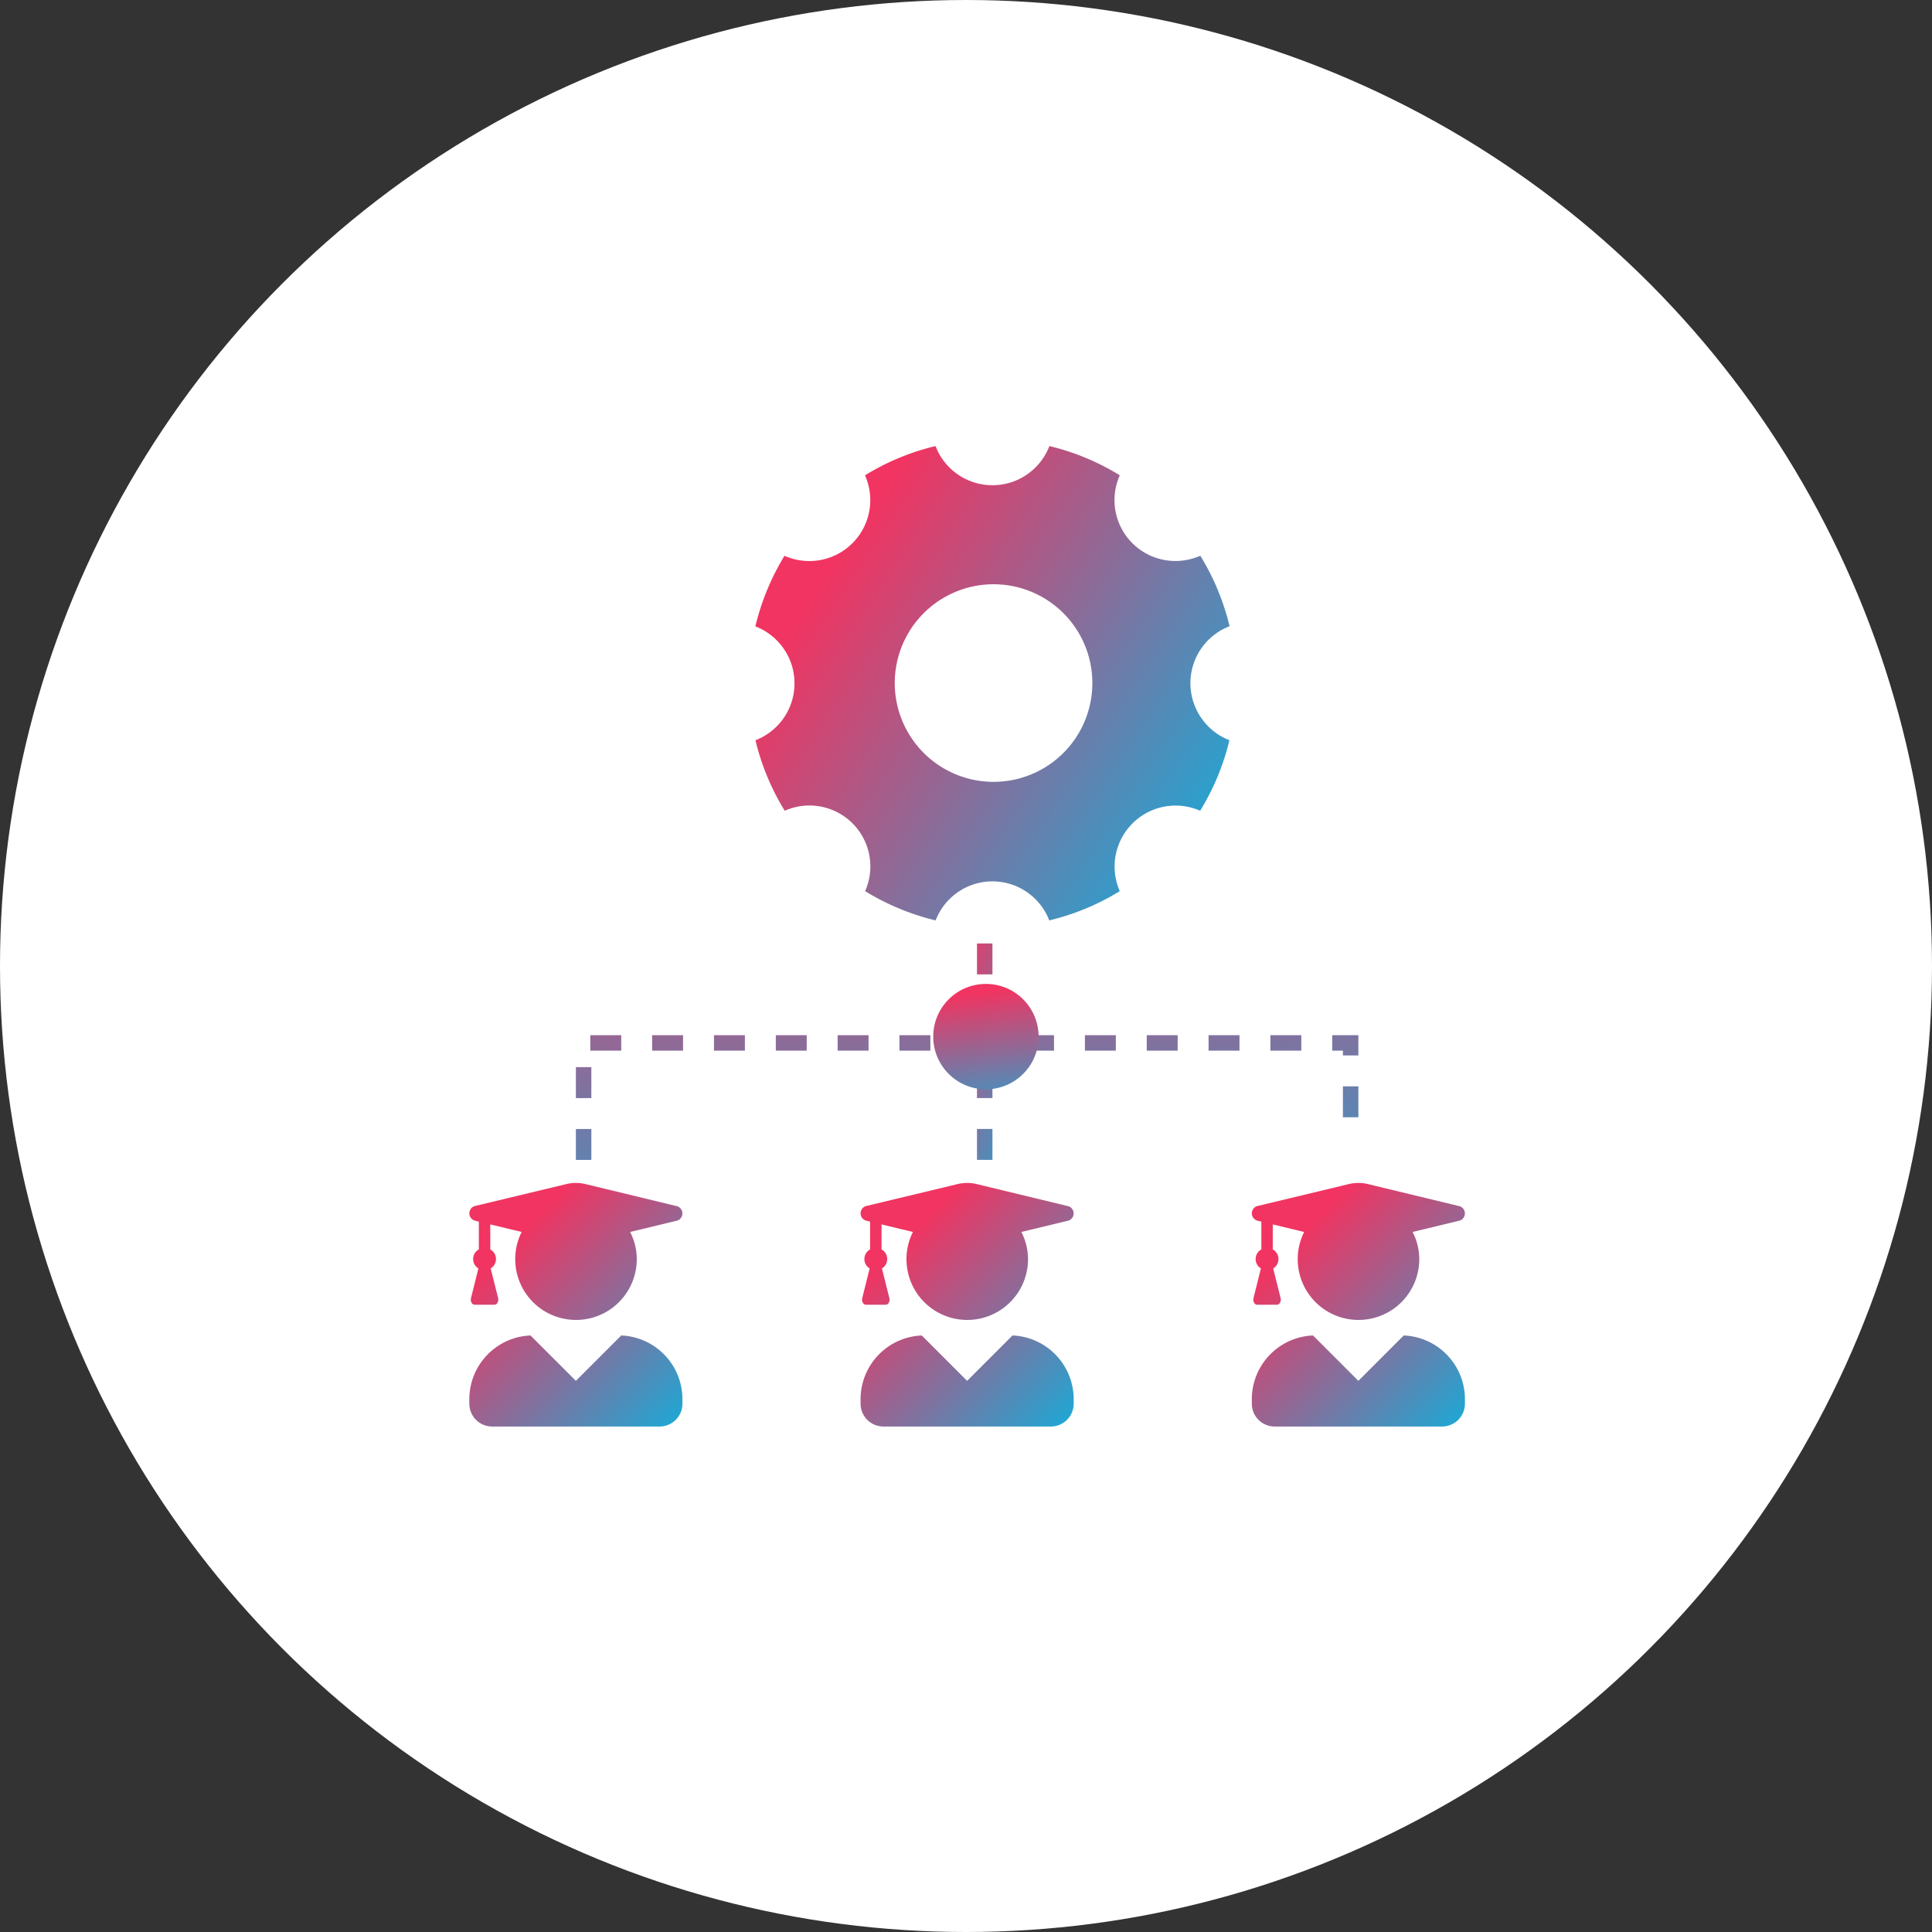 <svg xmlns="http://www.w3.org/2000/svg" xmlns:xlink="http://www.w3.org/1999/xlink" width="110" height="110" viewBox="0 0 110 110">
  <rect x="0" y="0" width="110" height="110" fill="#333333" stroke="none"/>
  <defs>
    <linearGradient id="linear-gradient" x1="0.632" y1="1.29" x2="0.455" y2="0.077" gradientUnits="objectBoundingBox">
      <stop offset="0" stop-color="#24a4d1"/>
      <stop offset="1" stop-color="#f13461"/>
    </linearGradient>
    <linearGradient id="linear-gradient-4" x1="0.867" y1="0.949" x2="0.058" y2="0.411" xlink:href="#linear-gradient"/>
    <linearGradient id="linear-gradient-5" x1="0.228" y1="0.212" x2="0.921" y2="1" gradientUnits="objectBoundingBox">
      <stop offset="0" stop-color="#f13461"/>
      <stop offset="1" stop-color="#24a4d1"/>
    </linearGradient>
  </defs>
  <g id="Group_7169" data-name="Group 7169" transform="translate(-397.673 -1082.781)">
    <circle id="Ellipse_2232" data-name="Ellipse 2232" cx="55" cy="55" r="55" transform="translate(397.673 1082.781)" fill="#fff"/>
    <path id="Path_7650" data-name="Path 7650" d="M6085.419,18789.977h-.88v-1.76h.88Zm43.671-2.428h-.88v-1.76h.88Zm-43.671-1.092h-.88v-1.762h.88Zm43.671-2.428h-.88v-.271h-.609v-.881h1.489Zm-3.249-.271h-1.76v-.881h1.76Zm-3.52,0h-1.76v-.881h1.76Zm-3.52,0h-1.76v-.881h1.76Zm-3.52,0h-1.76v-.881h1.76Zm-3.52,0H6110v-.881h1.76Zm-3.52,0h-1.76v-.881h1.76Zm-3.52,0h-1.76v-.881h1.76Zm-3.52,0h-1.76v-.881h1.76Zm-3.52,0h-1.76v-.881h1.76Zm-3.52,0h-1.76v-.881h1.76Zm-3.521,0h-1.76v-.881h1.76Zm-3.52,0h-1.76v-.881h1.76Z" transform="translate(-5654.077 -17641.156)" fill="url(#linear-gradient)"/>
    <path id="Path_7651" data-name="Path 7651" d="M6111.37,18789.264h-.88v-1.76h.88Zm0-3.52h-.88v-1.762h.88Zm0-3.521h-.88v-1.76h.88Zm0-3.52h-.88v-1.76h.88Z" transform="translate(-5657.191 -17640.445)" fill="url(#linear-gradient)"/>
    <circle id="Ellipse_2366" data-name="Ellipse 2366" cx="3" cy="3" r="3" transform="translate(450.807 1138.801)" fill="url(#linear-gradient)"/>
    <path id="Icon_ionic-ios-settings" data-name="Icon ionic-ios-settings" d="M29.271,18A3.474,3.474,0,0,1,31.5,14.759a13.772,13.772,0,0,0-1.666-4.015,3.521,3.521,0,0,1-1.413.3,3.467,3.467,0,0,1-3.171-4.88A13.73,13.73,0,0,0,21.241,4.5a3.471,3.471,0,0,1-6.483,0,13.772,13.772,0,0,0-4.015,1.666,3.467,3.467,0,0,1-3.171,4.88,3.406,3.406,0,0,1-1.413-.3A14.076,14.076,0,0,0,4.5,14.766a3.473,3.473,0,0,1,.007,6.483,13.772,13.772,0,0,0,1.666,4.015,3.468,3.468,0,0,1,4.577,4.577,13.852,13.852,0,0,0,4.015,1.666,3.465,3.465,0,0,1,6.469,0,13.772,13.772,0,0,0,4.015-1.666,3.472,3.472,0,0,1,4.577-4.577,13.852,13.852,0,0,0,1.666-4.015A3.491,3.491,0,0,1,29.271,18ZM18.063,23.618a5.625,5.625,0,1,1,5.625-5.625A5.623,5.623,0,0,1,18.063,23.618Z" transform="translate(436.179 1103.678)" fill="url(#linear-gradient-4)"/>
    <path id="Icon_awesome-user-graduate" data-name="Icon awesome-user-graduate" d="M8.65,8.682,6.067,11.266,3.483,8.682A3.632,3.632,0,0,0,0,12.306v.26a1.3,1.3,0,0,0,1.3,1.3h9.533a1.3,1.3,0,0,0,1.3-1.3v-.26A3.632,3.632,0,0,0,8.65,8.682ZM.368,2.16.542,2.2V3.782A.626.626,0,0,0,.517,4.866L.095,6.553c-.046.187.057.379.206.379H1.433c.149,0,.252-.192.206-.379L1.216,4.866a.626.626,0,0,0-.024-1.083V2.358l1.787.431A3.46,3.46,0,1,0,9.533,4.332a3.4,3.4,0,0,0-.379-1.544l2.608-.628a.431.431,0,0,0,0-.853L6.606.061a2.326,2.326,0,0,0-1.075,0L.368,1.3a.433.433,0,0,0,0,.856Z" transform="translate(424.395 1150.135)" fill="url(#linear-gradient-5)"/>
    <path id="Icon_awesome-user-graduate-2" data-name="Icon awesome-user-graduate" d="M8.65,8.682,6.067,11.266,3.483,8.682A3.632,3.632,0,0,0,0,12.306v.26a1.3,1.3,0,0,0,1.3,1.3h9.533a1.3,1.3,0,0,0,1.3-1.3v-.26A3.632,3.632,0,0,0,8.65,8.682ZM.368,2.16.542,2.2V3.782A.626.626,0,0,0,.517,4.866L.095,6.553c-.046.187.057.379.206.379H1.433c.149,0,.252-.192.206-.379L1.216,4.866a.626.626,0,0,0-.024-1.083V2.358l1.787.431A3.46,3.46,0,1,0,9.533,4.332a3.4,3.4,0,0,0-.379-1.544l2.608-.628a.431.431,0,0,0,0-.853L6.606.061a2.326,2.326,0,0,0-1.075,0L.368,1.3a.433.433,0,0,0,0,.856Z" transform="translate(446.671 1150.135)" fill="url(#linear-gradient-5)"/>
    <path id="Icon_awesome-user-graduate-3" data-name="Icon awesome-user-graduate" d="M8.65,8.682,6.067,11.266,3.483,8.682A3.632,3.632,0,0,0,0,12.306v.26a1.3,1.3,0,0,0,1.3,1.3h9.533a1.3,1.3,0,0,0,1.3-1.3v-.26A3.632,3.632,0,0,0,8.65,8.682ZM.368,2.16.542,2.2V3.782A.626.626,0,0,0,.517,4.866L.095,6.553c-.046.187.057.379.206.379H1.433c.149,0,.252-.192.206-.379L1.216,4.866a.626.626,0,0,0-.024-1.083V2.358l1.787.431A3.46,3.46,0,1,0,9.533,4.332a3.4,3.4,0,0,0-.379-1.544l2.608-.628a.431.431,0,0,0,0-.853L6.606.061a2.326,2.326,0,0,0-1.075,0L.368,1.3a.433.433,0,0,0,0,.856Z" transform="translate(468.947 1150.135)" fill="url(#linear-gradient-5)"/>
  </g>
</svg>

